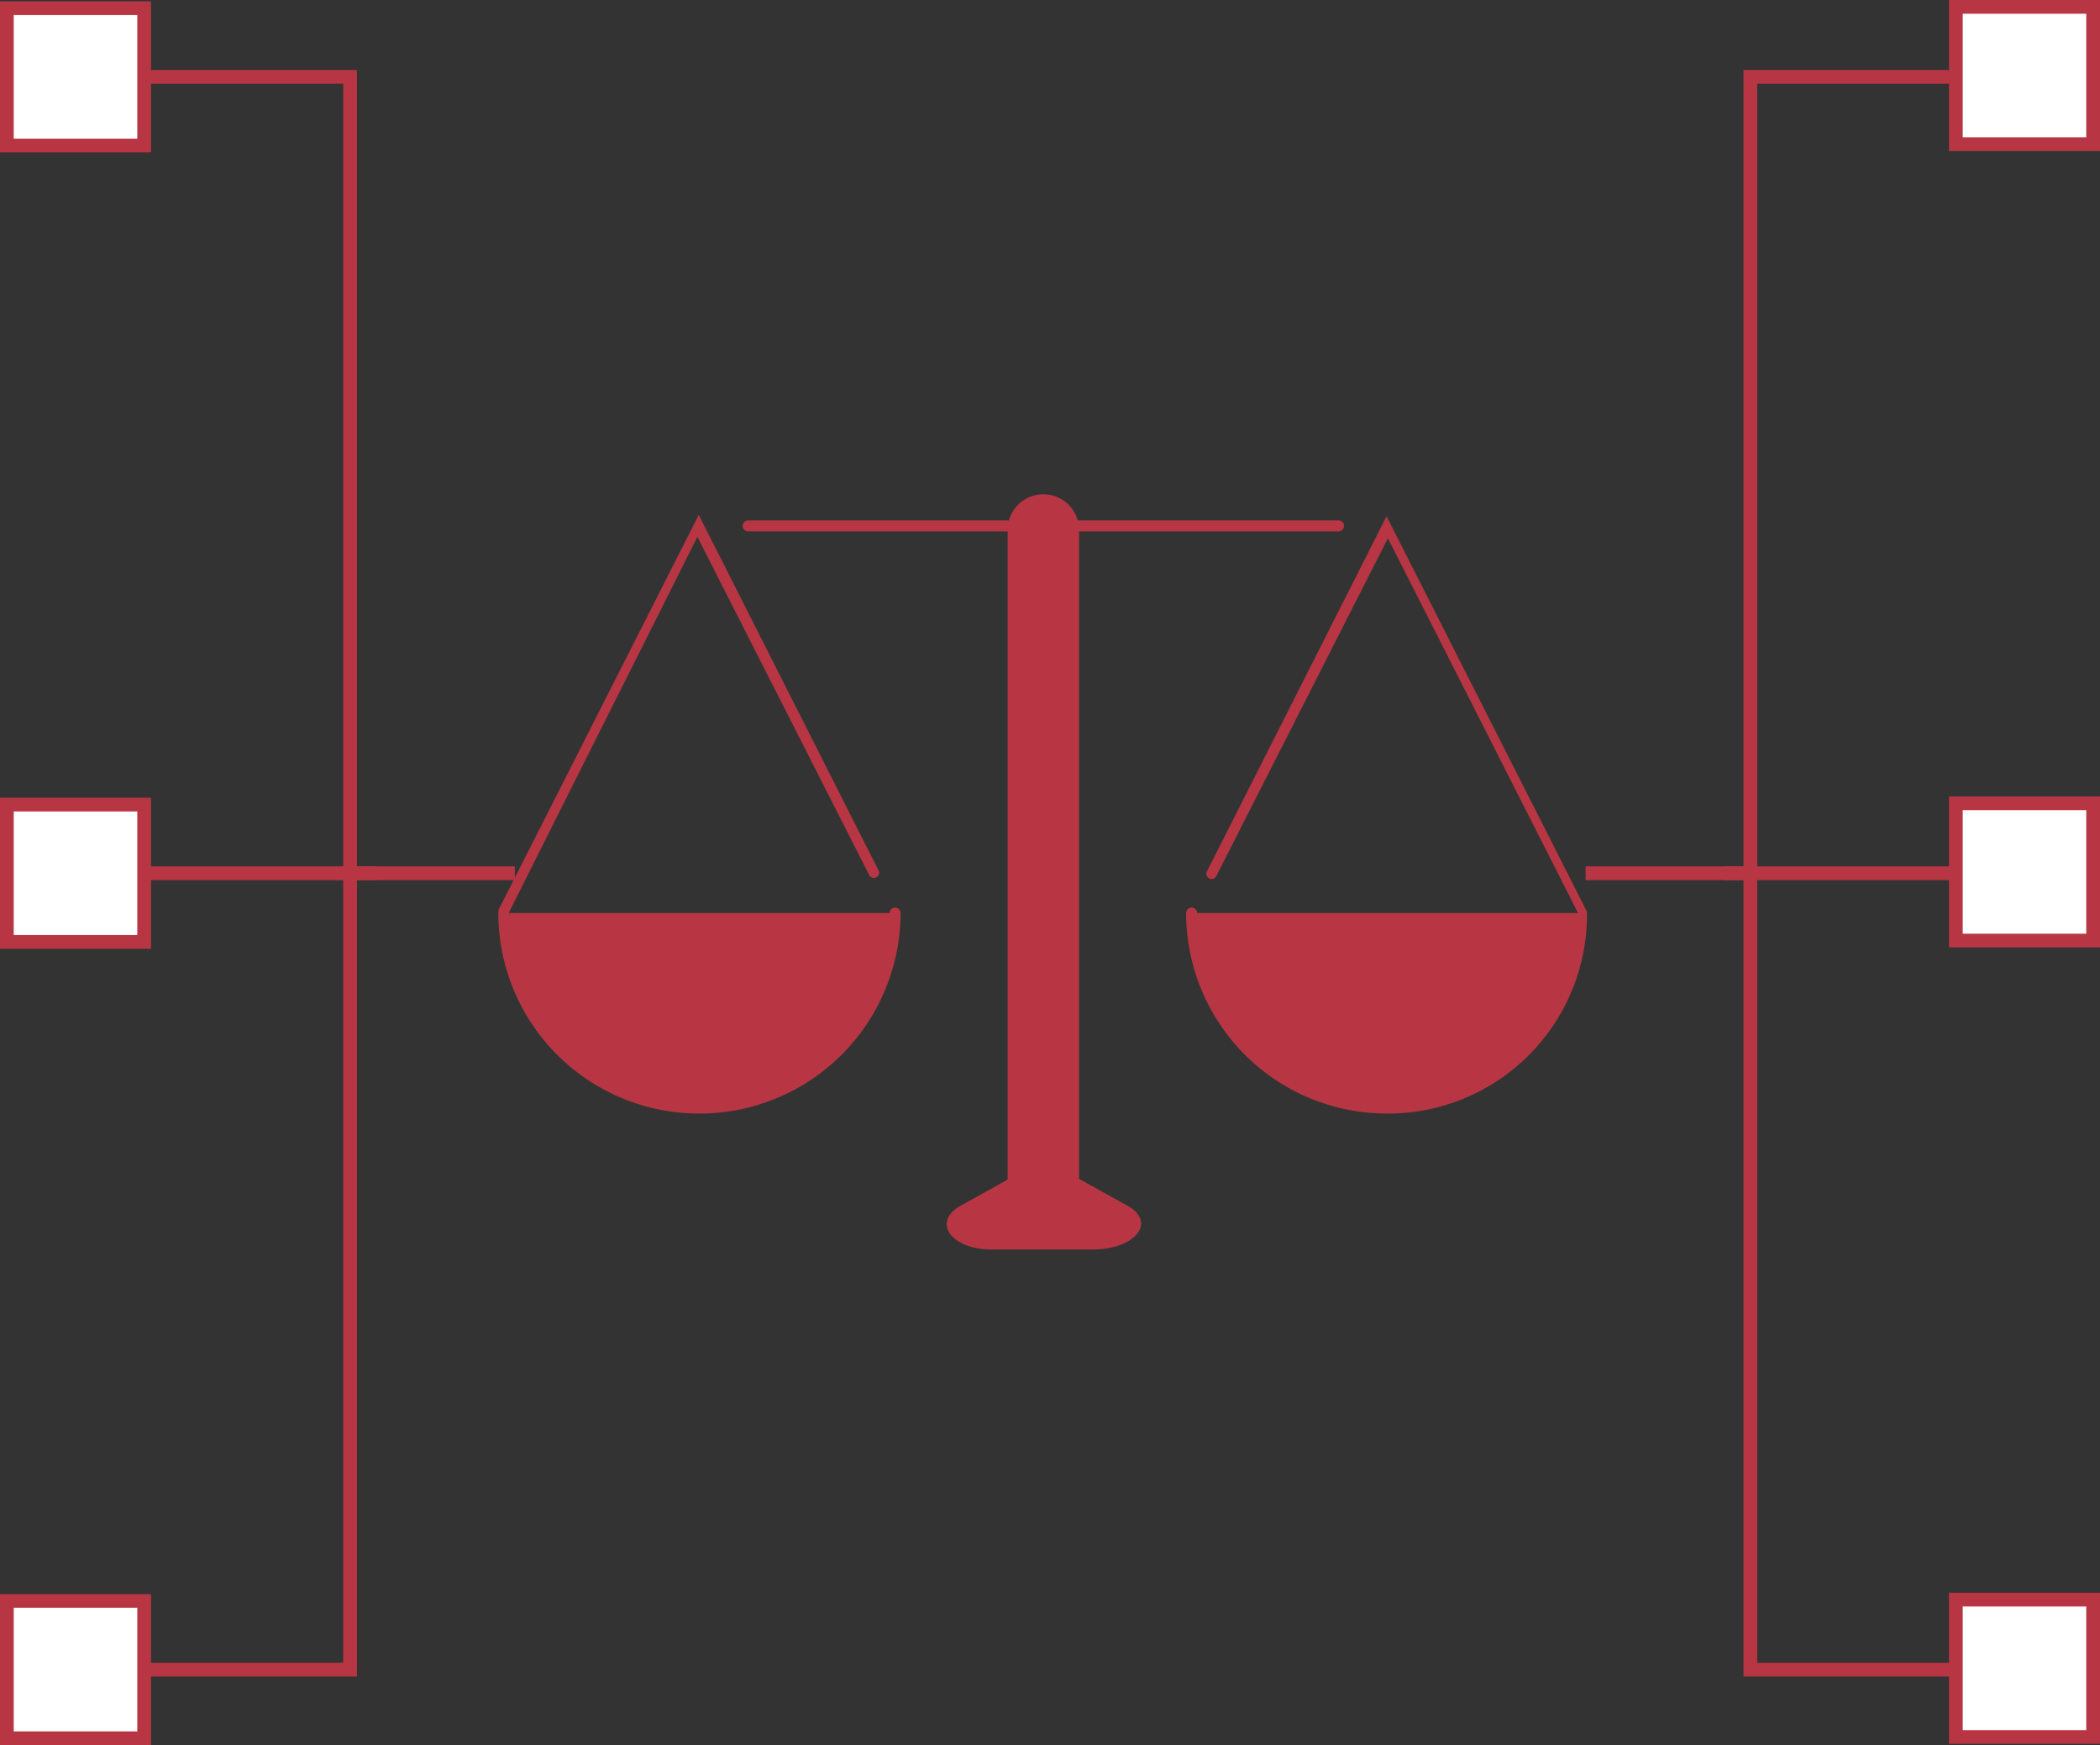 <svg xmlns="http://www.w3.org/2000/svg" viewBox="727.7 4273.5 152.969 127.098">
  <rect x="727.7" y="4273.5" width="152.969" height="127.098" fill="#333333" stroke="none"/>
  <defs>
    <style>
      .cls-1 {
        fill: #b83643;
      }

      .cls-2 {
        fill: none;
      }

      .cls-2, .cls-3 {
        stroke: #b83643;
        stroke-miterlimit: 10;
      }

      .cls-3 {
        fill: #fff;
      }
    </style>
  </defs>
  <g id="Group_691" data-name="Group 691" transform="translate(-157)">
    <g id="Group_163" data-name="Group 163" transform="translate(361 3874.098)">
      <g id="Group_159" data-name="Group 159">
        <g id="Group_158" data-name="Group 158">
          <g id="Group_157" data-name="Group 157">
            <path id="Path_227" data-name="Path 227" class="cls-1" d="M621.2,438.1h-43a.4.4,0,1,1,0-.8h43a.4.4,0,1,1,0,.8Z"/>
            <g id="Group_153" data-name="Group 153">
              <path id="Path_228" data-name="Path 228" class="cls-1" d="M593.7,487.2l3.6-2a5.978,5.978,0,0,1,4.9,0l3.6,2c2.2,1.2.6,3.2-2.5,3.2h-7.1C593,490.5,591.5,488.4,593.7,487.2Z"/>
            </g>
            <g id="Group_154" data-name="Group 154">
              <path id="Path_229" data-name="Path 229" class="cls-1" d="M597.1,438a2.6,2.6,0,1,1,5.2,0"/>
            </g>
            <g id="Group_155" data-name="Group 155">
              <path id="Path_230" data-name="Path 230" class="cls-1" d="M588.9,465.9a14.3,14.3,0,0,1-28.6,0"/>
              <path id="Path_231" data-name="Path 231" class="cls-1" d="M574.6,480.5A14.617,14.617,0,0,1,560,465.9v-.2l14.6-28.8,13.1,25.9a.381.381,0,1,1-.7.3l-12.5-24.6L560.7,466a13.9,13.9,0,0,0,27.8-.1.4.4,0,0,1,.8,0A14.639,14.639,0,0,1,574.6,480.5Z"/>
            </g>
            <g id="Group_156" data-name="Group 156">
              <path id="Path_232" data-name="Path 232" class="cls-1" d="M610.5,465.9a14.3,14.3,0,0,0,28.6,0"/>
              <path id="Path_233" data-name="Path 233" class="cls-1" d="M624.7,480.5a14.617,14.617,0,0,1-14.6-14.6.4.4,0,0,1,.8,0,13.9,13.9,0,0,0,27.8.1l-13.9-27.4-12.5,24.6a.381.381,0,0,1-.7-.3L624.7,437l14.6,28.8v.1A14.49,14.49,0,0,1,624.7,480.5Z"/>
            </g>
            <rect id="Rectangle_80" data-name="Rectangle 80" class="cls-1" width="5.2" height="49.7" transform="translate(597.1 437.7)"/>
          </g>
        </g>
      </g>
      <g id="Group_162" data-name="Group 162">
        <g id="Group_160" data-name="Group 160">
          <path id="Path_234" data-name="Path 234" class="cls-2" d="M529.2,405h20v58h2"/>
          <path id="Path_235" data-name="Path 235" class="cls-2" d="M529.2,521h20V463h12"/>
          <rect id="Rectangle_81" data-name="Rectangle 81" class="cls-3" width="10" height="10" transform="translate(524.2 400)"/>
          <rect id="Rectangle_82" data-name="Rectangle 82" class="cls-3" width="10" height="10" transform="translate(524.2 516)"/>
        </g>
        <g id="Group_161" data-name="Group 161">
          <path id="Path_236" data-name="Path 236" class="cls-2" d="M671.1,521H651.2V463h-2"/>
          <path id="Path_237" data-name="Path 237" class="cls-2" d="M671.1,405H651.2v58h-12"/>
          <rect id="Rectangle_83" data-name="Rectangle 83" class="cls-3" width="10" height="10" transform="translate(676.169 525.902) rotate(180)"/>
          <rect id="Rectangle_84" data-name="Rectangle 84" class="cls-3" width="10" height="10" transform="translate(676.169 409.902) rotate(180)"/>
        </g>
        <line id="Line_48" data-name="Line 48" class="cls-2" x1="19.9" transform="translate(651.2 463)"/>
        <rect id="Rectangle_85" data-name="Rectangle 85" class="cls-3" width="10" height="10" transform="translate(676.169 467.902) rotate(180)"/>
        <line id="Line_49" data-name="Line 49" class="cls-2" x2="20" transform="translate(529.2 463)"/>
        <rect id="Rectangle_86" data-name="Rectangle 86" class="cls-3" width="10" height="10" transform="translate(524.2 458)"/>
      </g>
    </g>
  </g>
</svg>
